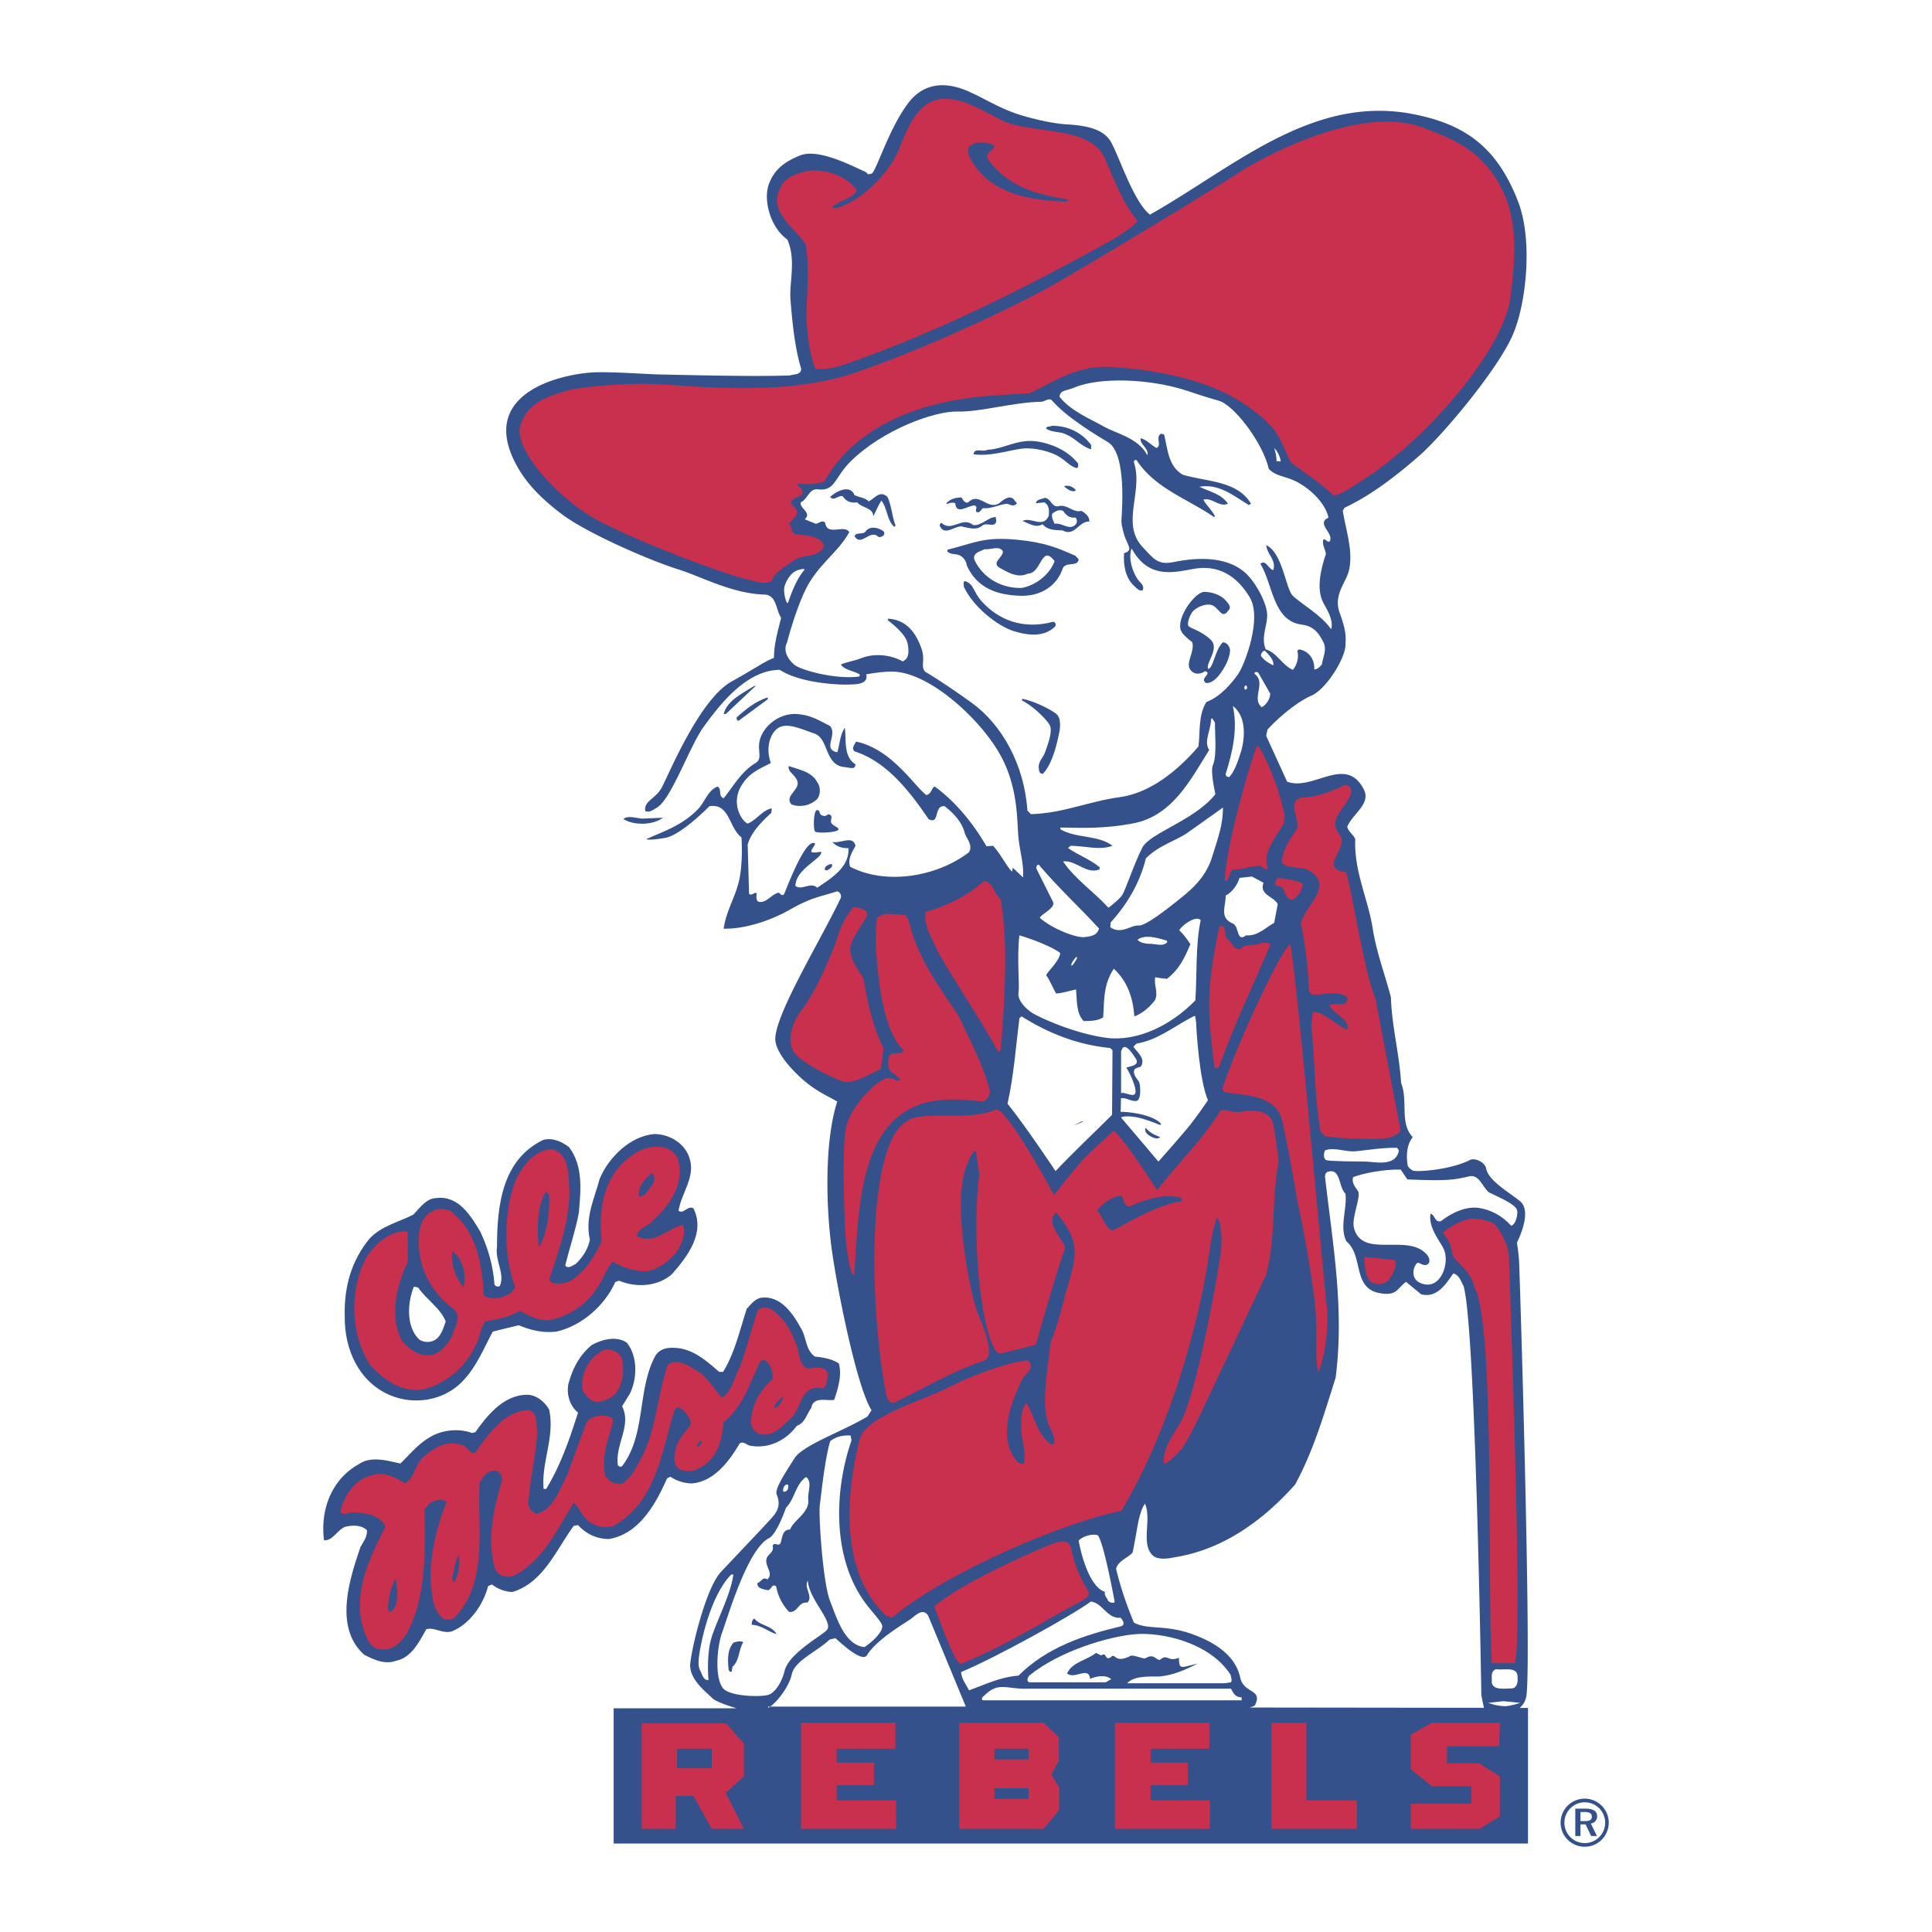<svg xmlns="http://www.w3.org/2000/svg" width="2500" height="2500" viewBox="0 0 192.756 192.756"><g fill-rule="evenodd" clip-rule="evenodd"><path fill="#fff" d="M0 0h192.756v192.756H0V0z"/><path d="M68.752 115.423c.721 1.947-.761 3.553-1.058 5.371.508.382.889-.545 1.481-.252 1.227 2.412-.55 4.781-2.116 6.56-1.397 1.269-3.595 1.397-5.289.674l-.382.129c-1.055 2.369-3.384 4.4-5.879 4.95-1.397.168-2.624-.168-3.766-.635l-2.582.635c-.887 1.65-1.608 3.514-3.047 4.995-1.86 1.902-4.781 2.368-7.192 1.353-3.089-1.313-4.57-4.529-4.526-7.869-.084-2.963.677-5.584 2.495-7.784 1.229-1.273 2.879-1.61 4.358-2.373.679-.719 1.313-1.65 2.329-1.65 2.2-.253 3.426 1.819 4.357 3.385.761 1.649 1.269 3.345 1.398 5.247.124.213.379.258.547.129.508-1.269-.508-2.453-.295-3.895 0-4.188.55-8.716 4.613-10.663.929-.253 1.861.173 2.579.724 1.397 1.857 1.185 4.187.974 6.555-.339 1.779-.932 3.514-1.355 5.248.298.381.679 0 1.016-.129.721-.674 1.271-1.521 1.439-2.453-.507-2.239.466-4.103.974-6.05.889-2.16 3.087-4.315 5.5-4.484 1.483.038 2.92.884 3.427 2.282zM41.294 128.37c-.634 1.521-.805 3.974.505 5.247.382.298.932.337 1.398.169.805-.337 1.016-1.229 1.271-1.947-.51-1.313-1.992-2.244-2.752-3.385l-.422-.084z" fill="#35518b"/><path d="M65.975 78.651c.637-1.031 3.731-8.845 7.024-10.666 2.299-1.273 3.198-1.954 4.219-2.355 0-1.422.401-2.711.713-3.999-.535-.756-.401-2.133-1.556-2.312-3.245-.042-6.454-1.816-8.755-2.532-2.75-.857-9.065-3.587-11.597-5.51-2.262-1.717-3.88-3.416-4.876-5.639-3.005-6.719 5.304-8.421 8.344-8.498 1.9-.049 5.508.218 6.573.225 1.068.008 8.864.241 12.756.089.399-.133 1.11-.044 1.11-.667-.667-2.178-.909-4.91-1.068-6.932-.131-1.717.587-3.905-.31-5.956-1.689-1.199-2.408-3.899-1.865-5.465.54-1.566 1.553-1.945 3.154-2.934 1.635-1.01 5.106 1.016 6.399 1.598.488.221.104.367.711.223.419-.099 1.667-4.365 3.622-6.991 2.327-3.131 5.701-1.367 6.458-1.025 1.264.572 2.885 1.598 4.832 2.183 1.436.431 3.193.84 4.643.924 2.26.129 3.703.597 4.363 1.806.857 1.561 2.223 5.886 3.857 7.195 8.305-4.683 16.131-11.966 26.176-10.044 5.109.977 8.43 3.174 10.578 8.798 1.432 3.756.834 9.986-.535 13.2-1.482 3.48-7.066 10.11-9.332 12.087s-4.799 3.954-7.465 5.198l-.18.312c.312 1.955 1.051 4.011.623 5.911-.281 1.244-1.594 2.465-.934 4.267.717 1.959.6 2.467.578 3.243-.033 1.291-1.906 4.39-3.426 5.032-1.025.434-2.807 1.697-4.35 3.367l-.137.624 2.092 4.576c2.576.979 5.844-2.718 7.643.755.756 1.462-1.111 2.445-1.643 3.733.088.488.619.798.797 1.244-.131 3.333 1.336 6.043 1.779 9.155.398 2.309 1.199 4.4 1.779 6.62.086 2.889.842 5.644 1.02 8.577.711 1.733-.178 4.003 1.156 5.376-.623.803-.668 1.912-.488 2.894 0 0 .158.263.488.44.328.179 3.779-.055 5.709-1.05.443-.229 1.48.158 1.623.872.248 1.233 2.354 2.393 3.377 3.245s.268 2.934-.311 4.133c0 0 .191 1.179.221 2.041.256 7.096 1.225 39.353.705 41.751-.137.693-.508.946-.705 1.179-1.285.337-2.309.312-3.465.179l-.309-1.497s-.578-35.477-1.781-39.342c-.264-.446-.398-1.065-1.02-1.243-.711 1.021-1.602 2.486-3.201 2.086l-1.512-1.244c-.889.624-.871 1.467-2.688 1.115-2.688-.53-1.533-3.736-3.266-5.158-.711-1.467.09-3.201-.09-4.757-.711-.664-.445-2.602-1.777-2.176-.234.075-.266.446-.266.446.756 6.664 1.955 13.15 1.064 20.088-1.154 3.642-2.221 7.328-4.043 10.662-3.201 3.603-7.117 6.388-11.688 7.2-.705.124-2.025.471-2.621-.228-1.055-1.229 0-3.504-.668-5.06-.268.352-.418.822-.576 1.422-.162.595-.402 2.265-.666 3.464-.492.535-1.424.803-1.646 1.601.443 1.868 1.066 3.646 1.777 5.376 1.424.758 3.062.168 5.814 1.149 1.635.585 4.258 1.818 4.793 4.325.354 1.65 2.279 1.115 1.48 2.75-.08.164-.779.188-.779.188H96.361l-3.766-9.122c-.577-.803-1.249.025-1.866.446-.617.416-3.312 2.007-4.224 3.508-.428.709-2.125-.753-3.154-1.689l-.577.134c-1.243 1.199-3.491 2.096-3.778 3.469-.288 1.372-1.885 3.161-2.577 3.374-.694.218-4.143.159-5.423-1.109-.689-.685-2.27-1.794-2.133-3.335.139-1.536 1.551-7.531 3.067-9.152 1.516-1.62 4.821-5.073 5.245-5.599.423-.525.713-1.169.31-2.136-.226-.535.929-2.254 1.778-3.598.848-1.343 4.888-2.71 7.289-4.177l.398-.624c-1.499-2.349-3.488-12.397-3.993-16.228s-.761-10.391.572-14.567c-.961-.555-1.898-.946-3.067-1.883-.949-.758-3.24-2.943-3.109-4.52.225-2.729 4.514-9.672 6.53-13.908a.53.53 0 0 0-.354-.664c-1.779.575-2.564.595-4.781 1.863-1.638.931-4.242 1.913-6.551 1.868.265-1.913 1.325-3.349 1.638-5.301.292-1.817.139-3.81.139-3.81-1.288-.976-1.154-3.421-3.198-3.109-1.422 1.422-3.337 2.998-4.502 3.179-2.77.429-2.398-.527-3.352-1.793.001.003 1.753-1.05 3.053-3.161z" fill="#fff"/><path d="M151.635 170.394c.205-.224.514-.491.637-1.11.52-2.398-.449-36.166-.705-43.262-.029-.862-.221-2.041-.221-2.041.578-1.199 1.334-3.28.311-4.133s-3.129-2.012-3.377-3.245c-.143-.714-1.18-1.101-1.623-.872-1.93.995-5.381 1.229-5.709 1.05a1.364 1.364 0 0 1-.488-.44c-.18-.981-.135-2.091.488-2.894-1.334-1.373-.445-3.643-1.156-5.376-.178-2.934-.934-5.688-1.02-8.577-.58-2.22-1.381-4.312-1.779-6.62-.443-3.112-1.91-5.822-1.779-9.155-.178-.446-.709-.756-.797-1.244.531-1.288 2.398-2.271 1.643-3.733-1.799-3.474-5.066.223-7.643-.755l-2.092-4.576.137-.624c1.543-1.67 3.324-2.934 4.35-3.367 1.52-.642 3.393-3.741 3.426-5.032.021-.775.139-1.283-.578-3.243-.66-1.801.652-3.023.934-4.267.428-1.9-.311-3.957-.623-5.911l.18-.312c2.666-1.244 5.199-3.221 7.465-5.198s7.85-8.607 9.332-12.087c1.369-3.214 1.967-9.444.535-13.2-2.148-5.624-5.469-7.821-10.578-8.798-10.045-1.922-17.871 5.361-26.176 10.044-1.635-1.309-3-5.634-3.857-7.195-.66-1.209-2.104-1.677-4.363-1.806-1.449-.084-3.207-.493-4.643-.924-1.947-.585-3.568-1.61-4.832-2.183-.756-.342-4.131-2.106-6.458 1.025-1.955 2.626-3.203 6.893-3.622 6.991-.606.144-.223-.002-.711-.223-1.293-.582-4.613-2.307-6.399-1.598-1.482.587-2.614 1.368-3.154 2.934-.542 1.566.176 4.266 1.865 5.465.897 2.051.179 4.239.31 5.956.159 2.021.401 4.754 1.068 6.932 0 .622-.711.533-1.11.667-3.892.151-11.688-.082-12.756-.089-1.065-.007-4.672-.274-6.573-.225-3.04.077-11.349 1.779-8.344 8.498.996 2.223 2.614 3.922 4.876 5.639 2.532 1.923 8.847 4.653 11.597 5.51 2.301.716 5.51 2.49 8.755 2.532 1.155.178 1.021 1.556 1.556 2.312-.312 1.288-.713 2.577-.713 3.999-1.021.401-1.92 1.082-4.219 2.355-3.293 1.821-6.412 9.62-7.024 10.666-.607 1.048-1.776 1.288-1.598 2.267.443.179.792-.136 1.109-.31 1.489-.82 3.283-6.122 4.713-8.089 1.429-1.967 4.177-5.688 7.598-5.688 2.198 1.417 6.253 1.496 6.843 1.467.592-.03 2.044.044 1.779-1.023 0 0 1.526-.29 2.666-.268 3.541.072 8.427 4.455 10.532 8 2.053 3.454 1.82 7.041 1.998 8.622.182 1.581.535 2.575.447 3.908l-1.016-.966-.078.392c-.508-.471-1.084-1.688-1.885-2.578l-.666.045c-1.289-2.223-3.023-4.4-5.156-5.956-.325.067-.31.756-.845.845-1.199-.89-3.456-4.598-7.021-5.334-.134.312-.488.669-.134.979 3.201 1.023 5.513 4.001 7.378 6.756 1.154.622.488-1.422 1.6-1.289.976.756 1.776 1.643 2.044 2.8.268.533.801 1.244.357 1.821-3.157 2.402-8.223 3.289-11.823 1.421-.268-.753.179-1.421.533-2.087-.266-1.112-1.509-.178-2.312-.398.357.443.979.664 1.601.622.134 1.864-1.643 2.979-3.109 3.955-.667-.624-1.512.312-2.178-.178.044-1.333 1.511-2.136 2.398-2.979.525-.724-.134-.258-.703-.375-.401-.082.468-.817.215-.914-.815-.302-2.145 2.846-3.022 5.065-.178.268-.399 0-.533-.129-.711.129-1.154.976-1.91.932-.446-.044-.312-.625-.312-.892-.312-.085-.533.356-.756.049l-.134-4.892c.357-1.243 1.425-2.312 2.356-3.153l.044-.446c-.889.134-1.511 1.157-2.401 1.512-.533-.176-1.773-1.985-.577-3.865.818-1.289 1.823-1.601 2.889-2.178-.578-1.556-.03-3.114.845-3.555.874-.444 2.086.128 3.51.622s.994 3.092 2.933 3.333c.769.094 1.113.268 1.155-.265-1.244-.8-.887-2.445-1.066-3.647-.49.711-.49 1.645-.755 2.445-1.512-.312.044-1.687-.711-2.621-1.068-.533-1.967-1.142-3.422-1.199-1.457-.06-2.911.916-3.466 2.222-.558 1.303.31 2.22-.622 2.71-1.424.887-2.18 2.354-3.111 3.466-.58-.179-.134-.935-.622-1.157-.979.401-1.251 1.536-1.912 2.222-1.596 1.665-3.422 2.222-5.198 3.023.354.134 1.311-.042 1.809-.109 1.169-.156 3.08-1.756 4.502-3.179 2.044-.312 1.91 2.133 3.198 3.109 0 0 .153 1.992-.139 3.81-.312 1.952-1.373 3.389-1.638 5.301 2.309.045 4.913-.937 6.551-1.868 2.217-1.269 3.002-1.289 4.781-1.863a.53.53 0 0 1 .354.664c-2.017 4.236-6.305 11.179-6.53 13.908-.131 1.576 2.16 3.762 3.109 4.52 1.169.937 2.106 1.328 3.067 1.883-1.333 4.177-1.078 10.737-.572 14.567s2.495 13.879 3.993 16.228l-.398.624c-2.401 1.467-6.441 2.834-7.289 4.177-.85 1.344-2.004 3.062-1.778 3.598.404.967.114 1.61-.31 2.136-.424.525-3.729 3.979-5.245 5.599-1.517 1.621-2.929 7.616-3.067 9.152-.136 1.541 1.526 2.774 2.215 3.459.362.356 1.791.807 2.391.995H61.224v13.497h91.224v-13.531h-.813v-.007zm-27.901-3.034c-.535-2.507-3.158-3.74-4.793-4.325-2.752-.981-4.391-.392-5.814-1.149-.711-1.729-1.334-3.508-1.777-5.376.223-.798 1.154-1.065 1.646-1.601.264-1.199.504-2.869.666-3.464.158-.6.309-1.07.576-1.422.668 1.556-.387 3.83.668 5.06.596.698 1.916.352 2.621.228 4.57-.812 8.486-3.598 11.688-7.2 1.822-3.334 2.889-7.021 4.043-10.662.891-6.938-.309-13.424-1.064-20.088 0 0 .031-.371.266-.446 1.332-.426 1.066 1.512 1.777 2.176.18 1.556-.621 3.29.09 4.757 1.732 1.422.578 4.628 3.266 5.158 1.816.352 1.799-.491 2.688-1.115l1.512 1.244c1.6.4 2.49-1.065 3.201-2.086.621.178.756.797 1.02 1.243 1.203 3.865 1.781 40.854 1.781 40.854l.256 1.243-23.396-.029c.193-.05.51-.139.562-.248.797-1.636-1.129-1.101-1.483-2.752zm-27.373 2.91H76.636v.124c.749-.382 2.091-2.066 2.361-3.35.287-1.373 2.535-2.27 3.778-3.469l.577-.134c1.028.937 2.726 2.398 3.154 1.689.912-1.501 3.607-3.092 4.224-3.508.617-.421 1.289-1.249 1.866-.446l3.765 9.094z" fill="#35518b"/><path d="M99.93 11.992c2.832 1.447 8.836.434 10.309 3.823 1.189 2.733 1.779 4.397 3.244 6.221-.74.914-2.6 1.952-3.703 2.552-6.158 3.354-15.048 8.108-25.314 11.711-.979.312-1.895.606-3.112.49-.622-1.511-.811-3.59-.89-4.933-.077-1.343.389-4.851-.089-7.512-1.155-1.687-3.496-3.03-2.666-5.287.466-1.264 1.41-1.645 2.666-1.958 1.258-.31 3.753.159 5.002 1.717.488.612-1.492 1.174-2.289 1.751-.047.178.176.221.265.221 2.755-.709 5.453-3.746 6.311-5.82.859-2.076 1.873-5.115 4.623-5.113 1.854.006 3.516 1.049 5.643 2.137z" fill="#c8304d"/><path d="M149.389 18.035c1.945 3.201 1.961 6.699 1.291 11.733-.672 5.034-8.312 14.156-14.932 18.264-.824.513-1.689 1.201-2.668 1.422-1.332-1.289-2.889-2.265-4.266-3.288-1.199-2.222-.875-3.365-4.889-6-4.012-2.636-9.82-3.382-13.152-3.555s-5.514 1.422-8.045 2.621c0 0-1.299.069-3.6.223-6.191.414-13.42 2.445-16.886 8.577-.759.312-1.958.312-2.713.223.089.354.755.577.49 1.065-.312.401-1.422.356-.979 1.112.399.176.622.711.356 1.065l-.666.756c.354.312.131 1.067.798 1.067.934.089 2.312.134 2.713 1.154-.535 1.199-2.044.8-2.934 1.378-.8.622-1.913 1.065-2.312 2.088-.755.533-1.97-.086-2.772-.218-2.415-.624-9.674-3.319-14.114-5.559-4.44-2.237-8.964-7.462-8.184-9.722.585-1.697 1.561-2.574 4.524-3.431 1.752-.508 6.266-.783 8.574-.701 4.049.144 12.943 1.325 20.15-1.078 6.265-2.133 13.844-5.549 19.379-8.513 1.984-1.06 16.68-9.907 18.75-11.307 2.068-1.402 12.229-7.115 18.672-4.675 2.889 1.092 5.473 2.098 7.415 5.299z" fill="#c8304d"/><path d="M99.219 14.524c-.09.577-1.023.666-.623 1.377 1.91 2.755 5.021 3.555 7.998 4.001l-.176.22c-3.512-.131-7.242-.681-9.289-3.778-.391-.589-.76-1.268-.446-1.687.454-.596 1.825-.534 2.536-.133z" fill="#35518b"/><path d="M121.615 39.988c1.496.428 4.357 4.135 4.977 6.8.758.756 1.477.664 2.623 1.199 1.146.538 2.932 1.955 3.332 3.645-1.287.622.533 1.511.135 2.356-.268.22-.398-.312-.666-.133-.135.487.221.934.268 1.421-.492 1.467-.986 3.461-.268 4.844.311.604 1.064 1.69.797 2.668-.932-1.38-3.084-2.619-3.82-3.335s-1.008-4.303-2.668-5.066c.102.959 1.025 1.467.713 2.49-.49-.089-.756-1.112-1.287-.624 1.242 2.001 1.23 5.708 4.145 6.07 1.246.156 1.715.936 2.121 1.709.42.802-.045 1.556-.135 2.267-.223.22-.4.488-.756.488.045-1.023-.535-1.823-1.512-2.001l-.178.136c.178.709-.045 1.42-.443 1.91-1.064-.446-1.6-1.734-2.711-2.046-.531-1.241.24-2.472.135-3.6-.109-1.122-1.006-2.782-1.824-3.686-1.869-2.076-5.086-1.917-7.508-1.422-1.574.322-1.979-.317-3.096-1.511-2.199-2.354.117-5.555-.861-8.443 0-.179.088-.268.268-.223 1.822 2.844 5.199 3.912 7.732 5.688l.088-.089c-.268-.577-.889-1.11-1.154-1.646.844-.265 1.598.801 2.443.402-.621-.979-1.82-1.199-2.844-1.69 1.91-.354 3.424.89 4.932 1.823l.223-.133c-1.377-2.312-4.398-2.178-6.801-2.889-1.463-.845-1.508-2.535-1.865-3.999-.088-.044-.264-.134-.398-.044-.445.399.176 1.065-.357 1.377-.531-.268-.979-.845-1.6-.979-.09.622.889 1.068.67 1.69-.891-1.734-3.162-2.176-4.314-2.845-1.148-.669-3.287-1.511-4.443-2.978.09-.711.605-.55 1.512-.934 2.484-1.048 7.553-.892 11.289.357.702.235 1.612.55 3.106.976z" fill="#fff"/><path d="M104.906 39.898c1.557 1.823 4.709 3.647 5.645 4.224 1.957 1.204 1.332 7.4 1.332 7.871 0 .404.24 1.397.469 1.871.234.624.666 1.085-.201 1.323-.09 1.154.125 2.42.932 3.201.293.28.535.577.889.533.223-.31-.006-.636-.268-.889-.492-.483-1.232-2.141-.807-3.31l.23.376c1.689 2.71 4.221 1.962 6.008 1.65 2.455-.426 4.271.726 5.547 2.839s-.516 6.711-1.109 7.599c-.598.887-1.824 2.356-3.201 2.844-.846 1.291-.623 3.156-.801 4.445-2.178 2.534-4.895 4.663-7.908 5.066-3.016.404-5.602 1.599-8.801 1.688l-.355-.354c-.312-4.621-2.568-8.589-5.552-10.752-1.204-.875-3.424-2.4-4.667-3.114-.491-.666.106-1.098-.401-2.442-.689-1.826-1.69-2.71-3.243-2.844l-.089.134c.917.723 1.91 1.6 2.027 2.477.089.662.151 1.343-.515 1.655-1.202-.667-2.792-.857-4.177-.312-.746.295-1.422.357-2.002.625.446.622 1.425.622 1.913 1.021l-.089.178c-2.401.312-5.862-.657-6.489-1.199-.626-.545-1.112-1.377-.711-2.18.443-1.643.949-3.241 1.645-4.841 1.246-2.879 3.332-3.957 4.576-6.179-.444-.845-2.223.443-2.401-.934-.265-.354-.622.044-.931.089l-1.113-.444c.758-.667-.533-1.068-.399-1.69.8-.398.8-1.466 1.821-1.288 1.645.134 1.548-1.211 3.156-2.799 3.24-3.201 8.423-5.04 10.665-4.977 2.243.062 5.555-.934 8.399-.979.355-.045.619-.357.976-.182z" fill="#fff"/><path d="M108.861 44.388v.443c-.936-.265-1.602-1.11-2.443-1.464-.623-.356-1.512-.178-2.045-.622.043-.268.4-.136.578-.268 1.598.001 2.975.667 3.91 1.911zM107.572 46.256c-.045.176.09.398-.176.443-.625-.179-.93-.617-1.691-1.112-.762-.493-2.547-1.026-3.955-.798-1.404.226-3.064.756-4.621.533.09-.711.932-.178 1.379-.444 1.775-.089 3.078-1.199 5.189-.798 2.131.401 3.352 1.482 3.875 2.176z" fill="#35518b"/><path d="M127.771 46.058c-.105-.027-.176-.072-.412-.044.016-.424-.102-.905-.232-1.313.353.353.644.958.644 1.357z" fill="#fff"/><path d="M107.35 48.921c-.355.265-.887-.134-1.199-.401.398-.176.933.044 1.199.401zM85.262 49.409c.491.223 1.023.223 1.422.622.622-.354 1.112-1.154 1.868-.443.399.845.444 1.955.801 2.844l-.134.134c-.756-.667-.667-1.868-1.289-2.624-.312.49-.535 1.067-.8 1.556-.045-.89-1.154-.8-1.601-1.378-.666.09-1.11-.089-1.466-.621-.488-.09-.845.532-1.244.089.533-.533 2-1.333 2.443-.179zM96.594 50.12c1.113-1.109 1.957.89 3.156.045.402-.354 1.113-.89 1.512-.179.09.09.268.224.135.312-.312.268-.625.045-.936-.044-.799.089-1.555.533-2.4.443-.221.178-.264.491-.621.401-.221-.223.178-.491-.18-.667-.618-.045-1.865 1.023-1.954-.223-.31-.134-.622 0-.845.089l-.042-.089c.398-.446.976-.578 1.511-.578.132.223.355.624.664.49zM105.705 50.478c.844-.134 1.379.711 2.18.488.398.223.844.577.797 1.068-1.064-.047-1.465 1.553-2.662.887-.76-.044-1.471 0-2.002-.622-.711.443-1.422-.134-2-.312.801-.488 2.045.803 2.621-.53.045-.535.045-1.068-.443-1.336l-.844.09c.043-.399.576-.399.844-.533.665-.046.71 1.064 1.509.8z" fill="#35518b"/><path d="M107.307 51.632c.176.223.176.443.043.667-.666.711-1.33-.176-2.133-.044-.133-.31-.355-.667-.221-1.021.309-.223.666-.445 1.064-.267.313.442.667.754 1.247.665z" fill="#fff"/><path d="M99.395 52.033c-.176.664-.932.042-1.379.399-.621.533-1.374.223-2.085.089-.713-.044-1.734 1.021-2.177-.089 0-.089.042-.223.175-.268 1.023.979 2.089-.708 3.158.223.889.089 1.465-.8 2.266-.8l.042.446zM88.196 53.054c.134.357-.176.533-.533.533-.845-.889-1.734 1.023-2.401-.086.134-.446.803-.137 1.068-.446.443-.668 1.422-.4 1.866-.001zM107.617 55.809c-.09.845-1.422.089-1.646 1.068-.531 1.419-1.951 2.646-4.223 2.562-2.105-.077-4.219-.652-5.285-3.008-.044-.488-.446-1.021-.979-1.11-.357-.045-.711-.045-.976-.312l.042-.176c2.598-.617 3.534-1.321 6.979-.979 2.715.267 3.955.8 5.777 1.6l.311.355z" fill="#35518b"/><path d="M100.062 55.009c0 .624-1.111 1.067-.4 1.601.889.488 1.867 1.112 2.889.622 1.377 0 1.332-3.023 2.666-1.244-.488 1.333-1.865 2.4-3.244 2.666-1.998.089-3.912-.976-4.754-2.799-.223-.711.621-.845 1.021-1.065.623.085 1.467-.403 1.822.219zM80.191 56.943c-.741.857-1.246 2.262-1.561 3.159-.124.361-.466-.82-.389-1.445.057-.456.585-1.558 1.377-1.781.288-.081.826-.225.573.067z" fill="#fff"/><path d="M97.975 60.03c1.59 1.747 4.008 2.839 7.109 2.002.221.042.311.31.176.488-1.064 1.023-2.568.929-4.131.443-1.564-.486-4.043-2.398-4.978-4.445.044-.176-.134-.533.178-.533.89.358.753 1.067 1.646 2.045zM122.236 59.852c.406.443.668.755.268 1.112-.578.845-.908-.332-1.557-.577-.643-.248-1.527.22-1.865.533-.336.312-.719 1.318-.488 1.556.229.238 1.332.491 2.223 1.377.891.887-.59 2.369-.277 2.874.506 0 .676-1.942 1.477-2.651.398.042.666.399.711.798-.09 1.335-1.152 2.571-1.33 2.75-.469.468-.893.584-1.115.495-.602-.495.723-.924-.055-1.157-.391.272-.859.352-1.232.091-.992-.688.268-1.912-.045-2.978-.488-.401-1.129-.864-1.199-1.422-.174-1.346 1.543-3.595 2.4-3.6.852-.004 1.68.358 2.084.799z" fill="#35518b"/><path d="M127.037 66.385c-.445-.22-.979-.532-1.242-.976.041-.223.131-.446.398-.488.399.399.934.932.844 1.464zM126.725 69.187c0 .62-.443 1.155-.842 1.375-1.068-.887.488-2.443-.713-3.332-.043-.265.268-.176.357-.134l1.198 2.091zM124.416 68.563c.043.134-.088.178-.133.267a.25.25 0 0 1 0-.445c.045 0 .133.089.133.178z" fill="#fff"/><path d="M72.421 71.231h-.223c.354-1.378 1.955-2.091 3.064-2.802h.134l-2.975 2.802zM76.599 69.765l-2.889 2.133c-.178.042-.223-.134-.223-.312.89-.8 1.91-1.645 3.112-1.999v.178zM105.484 71.32c.318.359.348 1.11.178 1.865-.172.756-.578 2.934-1.6 3.999-.266.089-.402-.223-.402-.399-.176-.756.432-1.179.625-1.779s.84-2.104.398-2.755c-.441-.649-1.689-1.865-2.711-2.356v-.178c1.29.223 3.192 1.241 3.512 1.603z" fill="#35518b"/><path d="M123.881 74.786c-.309.932-.576 1.955-1.199 2.71-.223.089-.4-.089-.4-.268.666-2.088 1.246-4.534.713-6.798 1.288.979 1.243 2.887.886 4.356zM121.215 72.076c0 1.509.203 3.317-.211 4.281-.264.622.256 2.872.256 2.872-1.998 2.579-6.525 3.87-7.289 5.334-.76 1.463-1.695 4.267-2.008 4.738-.312.466-1.369 1.263-1.369 1.263-1.377-1.511-3.377-2.889-4.533-4.623 1.336-.133 2.312 1.333 3.645.798v-.223c-.977-.797-2.133-1.2-3.156-1.909l.268-.223c1.377 0 2.889.488 4.178 0-1.467-1.112-3.598-.711-5.199-1.643v-.178c2.488.042 4.35.119 7.201-.401 4.033-.739 5.863-4.532 7.643-7.334-.578-.887.178-1.955.178-3.02l.088-.178.308.446z" fill="#fff"/><path d="M125.615 74.519c1.244 2.133 2.045 4.487 2.576 6.888l-.133.8c-.799 1.378-2.176 2.844-1.557 4.488-.309.134-.529-.223-.797-.312-.979 0-1.779.446-2.711.357-.4.357-.312 1.154-.801 1.154.088-3.509 2.711-12.354 3.199-13.419l.224.044z" fill="#c8304d"/><path d="M81.532 78.029c.354.443.354 1.244 0 1.689-.622.622-1.69.89-2.58.533-.8-.979 1.246-1.511.446-2.621-.268-.446-.8-.669-.711-1.202 1.021.358 2.267.533 2.845 1.601z" fill="#35518b"/><path d="M134.814 79.005c-.268 1.514-2.531 2.624-1.156 4.266 1.066 1.246-2.266 3.378.623 3.735.578 1.511 1.771 9.855 2.941 12.585a5225.23 5225.23 0 0 0 2.523 13.235c-.799.887-1.926.797-3.197.797-1.275 0-2.934-.044-4.355-.262l-.445-.491c-.623-3.603-.533-7.021-.932-10.623l.176-1.288c1.291.044 2.223 1.332 3.424 1.778.264-1.154-1.426-1.556-1.779-2.442.621-.357 1.82.307 1.82-.759-.932-.798-2.441-.223-3.6-.312l-.268-.396c-.086-2.27-.352-4.579-.797-6.669.309-1.729 3.453-3.795.756-5.332-.77-.436-2.002-.045-2.668-.798.088-1.29.844-2.312 1.51-3.336.357-1.065-1.064-2.621.402-3.109 1.555-.045 2.934-.58 4.221-1.199.444-.177.846.177.801.62z" fill="#c8304d"/><path d="M122.016 80.562c0 1.689-.434 2.866-1.111 5.021-.678 2.157-2.357 3.425-3.465 4.312-1.111.887-3.195 2.512-3.84 2.443-.73-.074-1.717.937-2.826.178l.041-.49c1.734-1.908 2.934-4.043 3.514-6.396 1.334-1.335 3.107-1.789 4.182-2.569 1.077-.778 2.481-1.744 3.505-2.499z" fill="#fff"/><path d="M82.998 86.204c.131.312-.268.535-.491.625h-.178c-.176-.358.357-.625.669-.625z" fill="#35518b"/><path d="M103.66 86.293c1.867 2.225 4.135 4.311 6 6.357-.221.625-.633.753-1.467.847-.832.089-3.152-.802-4.443-1.912 0-.312 1.51-.937 1.334-1.556l-1.689-3.379c0-.179.044-.446.265-.357zM126.059 88.072c-.443 1.244 1.023 1.333 1.422 2.136l-.354 1.863c-.889.491-1.645 1.338-2.799 1.249-1.023.753-.625-.937-1.381-1.204-1.332-.575-.621-1.773-.666-2.755.666-.352 1.201-1.11 1.379-1.774l1.244-.134 1.155.619z" fill="#fff"/><path d="M129.971 88.161c-.045.713-.445 1.244-.979 1.6-1.023.045-.533-1.511-1.688-1.377-.133-.178-.045-.58.176-.798.846.129 1.735.173 2.491.575zM99.84 89.717c.756 4.667.398 9.419.09 14.087-.18.356.088.977-.312 1.154-1.82-3.285-4.043-6.53-5.998-9.91-.536-1.289-1.467-2.577-1.291-4.043 2.091-.619 4.135-1.556 5.867-3.112.933.179.978 1.289 1.644 1.824zM86.506 91.094c.253.382-1.729 2.433-1.687 3.686.03.893.756 1.957 1.333 2.845.401 2.447.934 4.846 2 6.977l-.265 2.046c-1.202.535-2.854 1.596-3.823 1.244-.969-.347-3.895-1.71-4.799-2.844-.904-1.131-.091-3.261.558-4.054 1.578-1.928 3.414-6.377 3.753-7.546.339-1.165.89-2.086 1.556-2.934.532.05 1.005.015 1.374.58z" fill="#c8304d"/><path d="M90.814 92.397c.994 4.093 4.467 8.082 4.982 9.275.513 1.194 2.399 4.663 2.979 7.244-.047.396-.365.927-.715.977-.346.049-4.067-.729-6.837.515-5.557 2.497-5.56 10.639-6.003 16.862-.372-.253-.488-1.249-.721-2.537-.235-1.283-.54-9.731-.124-12.085.416-2.358 3.387-5.124 4.217-5.104.83.02.805.525 1.204.168-.223-.44-1.016-.674-1.11-1.154-.094-.48-.188-1.402.444-1.467.631-.064.889.089 1.023-.312-1.504-1.328-2.195-4.792-2.438-6.828-.243-2.032-.451-3.88-.23-6.323.667-.758 1.868-.312 2.757-.357 0 .001.288-.043.572 1.126z" fill="#c8304d"/><path d="M119.793 91.803c-.531 2.537-.355 5.337-.531 8.002-2.312 2.398-5.734 4.173-8.936 3.731-3.197-.437-6.619-2.031-7.285-2.443-.67-.411-1.541-1.268-1.426-2.046.133-.862-.178-3.354.09-5.728 1.623.481 3.486 1.269 4.078 1.769-.117.877-1.285 1.813-1.402 2.22.324.406.758 1.467.994 1.813.758-.055 1.402-.292 1.986-.406.09 1.065 0 2.394.762 3.156.877 0 1.492-.064 1.939-.376l.047-.733c.045-1.557.176-2.869 1.018-4.112 1.334 1.243 1.908 2.823 2.045 4.756.754-.268 1.51-.892 2.045-1.601.4-.708-.135-1.601.043-2.309.404.089.699.104 1.164.163 1.289-.99 1.795-2.19 2.34-3.448 0 0-.404-.719-1.111-1.402.292-.526 1.695-1.522 2.14-1.006z" fill="#fff"/><path d="M122.459 93.671c.402.312.625 1.109 1.291 1.021.578-.708 1.465-.173 2.176-.664.268.089.713-.089.799.267-1.73 4.088-3.641 8.042-5.109 12.175-.133.089-.311.178-.443.044-.311-2.576-.658-5.118-.488-7.774.166-2.655.975-6.312.975-6.312.799-.313.356.891.799 1.243z" fill="#c8304d"/><path d="M116.459 93.983c-.398.535-1.242.134-1.908.178-.4-.044-.758-.089-1.068-.401.756-.575 2.045-.178 2.934.089l.042.134z" fill="#fff"/><path d="M132.369 130.293c.186 1.412 0 4.662-.842 6.62-.307-1.378-.139-2.413-.223-5.287-.084-2.879-1.355-9.43-1.723-11.139-.367-1.715-.781-4.757-1.639-8.577-.615-2.745-3.75-2.597-5.797-2.948l-.176-.356c1.113-3.603 5.555-13.379 6.754-14.444.627 2.699 3.353 33.886 3.646 36.131z" fill="#c8304d"/><path d="M110.773 104.562l.221.219-.043 6.446c-1.986 1.981-3.766 3.627-5.637 5.613 0 0-3.039-4.559-4.793-6.724.621-2.755.83-5.688 1.184-8.532l.223-.179c2.666 1.69 5.599 2.845 8.845 3.157zM111.84 109.581c.445-.134.947.312 1.51.268s.441-1.689.268-1.952c-.23-.352-.674-.788-.406-1.229.398-.312.664-.025.758-.645.094-.624-.574-1.105-.887-1.596l.312-.312c1.998-.312 3.6-1.601 5.334-2.532.213-.109.461-.253.502-.224 0 0 .109.516.117.843.02.664.324 5.659 1.172 7.562 0 0-1.119 1.689-2.105 2.863-1.229 1.462-2.842 3.266-2.842 3.266s-2.012-2.388-3.707-4.375c-.045-.134.758-.233 1.752 0 .996.233 2.133.729 2.133.729l.09-.134c-.891-.977-3.502-1.219-4.033-1.18l.032-1.352z" fill="#fff"/><path d="M111.852 104.918c.268-1.114 1.064.05 1.533.813.232.584-.611.648-1.014.782 0 0 .389.575.721 1.497.76 2.105-.795.832-1.24 1.055v-4.147z" fill="#fff"/><path d="M126.949 111.896c.281.852.621 3.998.621 3.998-.711 3.553-.266 7.686-1.246 11.287-1.598 3.33-3.943 8.448-4.709 10-.766 1.545-2.879 6.342-3.732 7.377-.854 1.031-1.6 1.462-1.6 1.462l-.178-.084c-.09-1.823 1.391-3.261 1.953-4.578 1.621-3.796 3.414-14.092 3.727-16.272.168-1.169.098-3.28-.395-3.592-.662 2.086-.67 3.537-1.24 6.485-1.248 6.462-3.979 15.584-8.268 22.753-5.299 1.017-17.231 5.932-22.887 10.669l-.622-.224c-4.489-4.311-4.043-11.644-2.666-17.332.31-2.487 6.379-4.088 8.943-5.426 3.432-1.794 7.542-2.84 7.944-2.661.756.754-.355 1.288-.623 1.908-1.154 2.313-2.441 5.822-.535 8.091.178.179.447.401.713.224.266-1.07-.287-2.562-.266-3.425.02-.866-.09-1.912.531-2.576.801 1.289 1.068 3.151 2.445 4.133l.312-.045c.131-.758-.271-1.199-.58-2.046-.74-2.047-.045-5.421.223-8.087.668-1.601 1.111-3.34 1.453-4.717.346-1.378 1.248-3.508.859-5.193-.295-1.268-1.068-2.18-1.734-3.066-1.377 1.109 1.203 3.106.844 3.735-.357.625-1.998 6.308-2.887 9.464-.98.283-1.992.516-3.602.888-1.432-.214-2.993-9.96-2.043-17.952l-.357-2.27c-.399.134-.525.6-.797 1.199-1.742 3.84.374 13.186.831 14.523.455 1.338 2.105 4.677.812 5.212-3.199 1.021-6.043 2.8-9.065 4.222-.444 0-.578-.49-.711-.803-1.378-7.373-1.64-17.446-.31-22.887.479-1.962 1.234-4.444 3.421-4.841s5.332.268 7.776-.714c.922-.659 5.873 8.488 5.873 8.488s2.264-2.963 3.391-4.038c1.127-1.081 2.512-2.358 2.512-2.358.711.223 4.363 5.91 4.363 5.91 2.045-2.621 4.615-5.113 6.348-7.957.666-.134 1.301.307 2.088.134.791-.174 2.664-.253 3.07.982z" fill="#c8304d"/><path fill="#35518b" d="M107.084 112.292l.801-.396h.22l-1.021.396zM115.75 113.446c-.223.268-.674.084-.979-.084-.305-.179-.621-.446-.488-.848.447.496.856.699 1.467.932z"/><path d="M139.568 114.784c-.309 1.685-2.438 1.114-3.287 1.109-.852-.01-3.541-.029-3.912-.134-.369-.108-.311-.713-.176-.976.797-.357 2.01.119 2.846.089.838-.035 2.842-.401 4.352-.356l.177.268zM140.414 117.673c3.98.163 4.609.055 6.166-.308 1.01-.232 1.342 1.104 1.967 1.596.977.485 2.555 1.135 2.799 1.729.139.342-.09 1.511-.578 1.6-.887-.976-1.984-1.59-3.244-1.778-1.258-.184-2.709.491-3.777 1.333-.623.134-.578-.664-1.021-.753-.268 1.377 1.031 2.858 1.334 3.558.609 1.402-.342 4.177-2.312 3.374-1.258-.511-.576-2.041-.266-2.041.311.084.578.352.932.173.357-.218.18-.753-.088-1.021-1.91-2.131-6.428.495-7.242-2.621-.273-1.03.76-3.166.398-3.687-.363-.525-.621-.848-.488-1.378.984-.396 3.109-.802 4.754-.758l.666.982z" fill="#fff"/><path d="M109.467 120.799c.391-.703 1.615-1.486 2.416-1.486.311.356.178.937.756 1.07 1.555-.669 3.422-1.333 5.156-.892a.51.51 0 0 1 .133.356c-2.49.312-5.809 2.389-6.666 2.8-.862.412-1.328-1.541-1.795-1.848z" fill="#35518b"/><path d="M149.258 122.29c.361.457 1.285 1.913 1.285 3.112 0 0 1.492 39.833.559 40.536h-2.262c-.486-6.867.389-33.99-1.76-37.559-.268-1.58-2.123-2.695-2.178-3.245-.059-.575-.262-1.362-.965-2.155.799-.664 2.264-1.467 3.098-1.402.836.065 1.86.263 2.223.713zM139.215 125.715c.176.619-.246 1.387-.533 1.818-.289.436-.996.768-1.734.445-.738-.321-.816-1.783-.816-2.581l3.083.318z" fill="#c8304d"/><path d="M84.953 143.711c-1.734 5.024-1.917 11.624 1.288 16.089.699.971 1.725 2.007 1.779 2.398.084.624-1.023 1.645-1.779 2.135-1.955-.223-2.732-2.819-3.438-4.633-.706-1.809-1.154-8.577-1.006-9.588.148-1.016.446-4.266 1.023-6.312.577-.49 1.333-.619 2.044-.58l.089.491zM80.642 149.622c.134 1.288-1.422 2.002-1.821 2.978-.758 0-.758.754-.934 1.333-.223.446-.669-.178-.8.312.178.664-.535.798-.622 1.333-.134.753.753 1.422.087 2.002-.443-.312-.62.263-.976.352-.089.535.577.624.976.714.401.089.446-.759.889-.357a4.924 4.924 0 0 0 1.291 2.532c.887.089.887-1.021 1.821-.932.622-.58-.399-1.511.044-2.181.134 1.868 2.438 3.944 1.955 4.847-.266.495-3.803 2.294-4.267 4.132-.327 1.299-1.011 2.195-1.598 2.398-.59.203-3.201.233-4.313-.441-1.11-.678-.912-4.187-.31-5.821.602-1.641 2.52-8.271 4.658-9.36.622-.316 1.34-2.017 1.697-3.037.89-.892.934-2.314 2-3.067.666.485.134 1.51.223 2.263zM78.598 148.11c.134.268 0 .625-.268.714h-.179c-.088-.267.09-.758.447-.714zM111.217 159.844c-.18.134-.488.045-.666-.134-.09-.312-.402-.49-.312-.892-1.863-.6-2.621-5.108-2.621-5.108.445-.49 1.461-.713 1.91-.53.62.753 1.689 6.664 1.689 6.664z" fill="#fff"/><path d="M106.861 154.424c.268 1.601.934 3.022 1.734 4.355.176.529-.297.768-1.936 1.625-1.637.856-6.643 3.974-10.819 5.614-.667-.219-2.088-4.396-2.624-5.729 1.999-1.779 6.739-4.098 10.323-5.658 1.836-.792 2.967-1.322 3.322-.207z" fill="#c8304d"/><path d="M73.175 157.089c-.354 2.354-1.93 5.049-2.309 6.754-.381 1.709-.178 3.775-.178 3.775-.533.05-.617-.56-.8-.887-.181-.327-.26-.713-.134-1.601.173-1.209 1.068-5.866 3.201-8.042h.22v.001zM111.793 161.4c.18.178.535.663.09.842-3.732.892-7.42 2.091-10.268 4.936-1.82.134-3.332.887-4.932 1.466-.265-.534-.753-1.114-.797-1.822 3.446-1.428 11.134-5.688 12.958-7.041 1.199.177 1.617 1.752 2.949 1.619z" fill="#fff"/><path d="M77.486 163.045c-.711-.179-1.554-.937-2.488-.937 0-.263.045-.53.265-.619.622.753 1.735.664 2.223 1.556z" fill="#35518b"/><path d="M112.457 167.94c.674-.753 2.182-.674 3.205-.674 1.422-.134 2.619-.669 3.822-1.293-1.754.431-1.824.624-1.869-.575-1.131.461-1.131-.476-1.902.218-.496-.044-.555-.693-1.48-.148-.471-.045-.93-.302-1.373-.292-1.754.922-1.521-.406-2.061.188-.631.342-.318-.595-.941-.203l-.506-.253c-.934.758-2.357.892-2.889 2.046.754.664 2.146-.782 2.303.545.701-.312 1.605-.41 2.096.03l-.535.312h-7.643c-.312-.134-.133-.491 0-.664 3.068-2.492 7.979-3.915 10.576-4.133 2.6-.223 7.424.798 9.512 4.044.045.262.176.529.045.753l-.627.099h-9.733z" fill="#fff"/><path d="M74.153 163.843c-.488.798-.354 1.823-1.065 2.443l-.089.49c-.178.089-.312-.134-.312-.268-.089-.887-.134-1.908.488-2.621.312-.089.666-.223.978-.044z" fill="#35518b"/><path d="M98.061 169.64c-.176-.089-.086-.331.09-.421 1.467-1.511 2.271-.659 4.377-.738h20.289c.268.535.443.828 1.064.872v.287h-25.82zM107.426 95.469c.111.144-.148.381-.234.585-.078.118-.146.228-.295.307-.074-.258.254-.629.477-.887l.052-.005zM151.41 167.381c.047.49-.088.976-.486 1.065-.713 0-1.879.242-2.09-.53.045-.491-.178-1.199.443-1.378.756.134 2.18-.356 2.133.843z" fill="#fff"/><path d="M66.154 81.584c-1.021.755-2.889.8-3.954.134.398-.401 1.288-.089 1.865-.044l2.089-.09zM81.34 82.984c.409.176 2.106.057 2.282-.176.173-.233-.412-.35-.645-.645-.233-.292.196-.691-.176-.875-.349-.176-.226.295-.817.057-.292-.117-.117-.525-.468-.525-.369.001-.403 2.065-.176 2.164z" fill="#35518b"/><path d="M67.568 115.463c.931 2.497-.803 4.91-2.666 6.56-.466.382-1.353.635-1.353 1.313 1.734.888 3.045-.763 4.568-1.145.381.932-.126 1.947-.634 2.75-.763.932-1.821 1.694-2.96 1.902-1.271 0-2.371-.376-3.387-.971-.676.719-.929 1.778-1.566 2.626-1.016 1.65-2.876 2.874-4.781 3.211-1.142.089-2.029-.461-2.918-.927-1.058.634-2.285.843-3.471 1.056-.547.763-.508 1.734-1.013 2.497-.974 2.155-3.089 3.851-5.332 4.315-1.989.214-3.682-.887-5.079-2.412-2.071-3.048-2.158-7.824-.295-11 .93-1.269 2.369-2.537 3.979-2.369.04.971.04 2.031 0 3.087-1.103 2.329-1.863 5.46-.511 7.869.634.763 1.566 1.441 2.708 1.396 1.1-.124 1.863-1.14 2.284-2.031.213-.803.974-1.774.171-2.537-2.581-1.902-3.85-4.781-3.471-7.829.129-.803.51-1.649 1.355-1.986.423-.342 1.142-.213 1.65-.084 2.666 1.947 3.257 5.247 3.429 8.502.845.511 2.029.258 2.79-.336l.339-.467c-1.184-3.131-1.184-7.531.044-10.707.674-1.393 1.945-3.127 3.721-3.087 1.734.634 1.524 2.666 1.65 4.231-.042 3.131-1.1 5.966-2.031 8.8.381.595 1.355.342 1.905.213 1.608-.803 2.624-2.581 3.342-4.063-.339-3.299.211-6.639 3.045-8.586 1.188-.931 3.559-1.397 4.488.209zm-2.539 1.565c-.676.55-1.479 1.481-1.269 2.374.634-.045.974-.764 1.313-1.189.253-.337.337-.927-.044-1.185zm-10.534 1.824c-.974 1.521-.89 3.722-.761 5.456h.168c.676-1.521.971-3.256.887-5.079l-.294-.377zm-9.353 5.965c-.21 1.309.339 2.661 1.103 3.637.295-1.312-.045-2.834-1.103-3.637z" fill="#c8304d"/><path d="M79.881 132.473c.592.893.466 2.245 1.439 2.879.845.085 1.647.213 2.368.674.337 1.146-.084 2.542-.465 3.643-.761.123-2.074-.382-2.284.802-.466.635-.637 1.526-1.439 1.779-1.058 1.438-2.792 2.329-4.653 1.987-.339-.045-.679-.506-1.058-.213-1.016 1.739-2.582 3.85-4.824 3.979-.763-.04-1.481-.253-2.073-.674l-.339.168c-1.1 2.492-2.75 5.54-5.797 6.05-1.227 0-2.284-.51-3.087-1.396l-.424.084c-1.734 2.328-3.005 5.668-6.134 6.6a3.533 3.533 0 0 1-2.032-.758l-.381.168c-.466 1.819-1.818 3.806-3.64 4.524-.929.253-1.734-.466-2.537-.213-.679 1.229-1.481 2.839-3.005 3.136-1.142.422-2.242-.128-3.173-.594-3.047-2.711-1.481-7.532-.379-10.747.294-.551.718-1.061.634-1.695-.553-.505-1.397-.505-2.116-.337-.802.253-1.271 1.438-2.158 1.353-.382-3.087.761-6.089 3.511-7.615 1.187-.803 2.794-.337 4.105-.04.889-.847 1.776-1.947 2.876-2.581 1.187-.763 2.921-.972 4.273-.466l.339-.084c1.227-1.734 2.876-3.767 5.248-3.727.887.045 1.692.724 2.113 1.481.592 2.75-.803 5.247-.55 7.913h.255c1.437-2.368 2.326-4.95 3.174-7.616-.806-.679-1.145-1.733-.974-2.794.381-1.477 1.058-2.874 2.326-3.935.974-.55 2.455-.971 3.513-.253 1.101 1.354 1.058 3.598.295 5.119l-.76 1.229c.974 1.947-.719 3.811-.423 5.882.084.124.297.213.423.084 2.411-3.132 1.481-7.7 3.342-11.045.55-.803 1.439-.803 2.285-.718 1.607.213 2.834 1.312 4.062 2.368h.382c1.185-1.903 1.65-4.143 2.369-6.303.381-.382.805-1.016 1.479-1.1 1.905-.214 3.134 1.604 3.894 3.002z" fill="#35518b"/><path d="M62.068 135.649c.21 1.1.084 2.239-.466 3.131-.381.674-1.142.888-1.818 1.101-.805.084-1.355-.635-1.692-1.229-.129-1.441.463-2.879 1.692-3.682.676-.678 2.029-.252 2.284.679z" fill="#c8304d"/><path d="M79.416 134.083c.381.803.253 1.987 1.1 2.453.676 0 1.779-.382 2.074.505-.042.511-.042 1.189-.508 1.482-2.327-.506-2.032 2.16-3.343 3.131-.889.848-1.863 1.863-3.131 1.313-.679-.337-.805-1.14-.592-1.818.168-1.438 1.1-2.666 2.116-3.643-.042-.718-.255-1.521-.932-1.857l-.337.168c-1.06 2.116-1.652 4.439-3.684 6.09-.126 1.863-.718 3.855-2.537 4.613-.508.342-1.143.253-1.734.129-.763-.382-.679-1.353-.508-2.032.211-.931.887-1.733 1.523-2.413.042-.718-.552-1.481-1.187-1.773-.379-.084-.463.377-.55.635-1.227 4.018-1.777 8.799-5.966 11.168-.803.297-1.776.084-2.411-.421-.763-.466-.974-1.442-1.566-1.863-1.65 2.581-3.005 5.753-6.008 7.278-.763.253-1.692-.044-1.902-.892-.764-2.918-.045-5.966.76-8.632 0-.421-.171-.887-.637-.971-.76-.129-1.311.679-1.605 1.229-.255 4.608.929 9.984-2.582 13.497-.382.169-.974.209-1.269-.173-.976-1.016-.89-2.492-1.058-3.85.042-2.706.676-5.203 1.605-7.572-.466-.51-1.185-.128-1.692.124l-.505.64c.084 4.4.168 8.84-1.821 12.438-.592.847-1.353 1.604-2.411 1.481-.678.084-1.271-.511-1.481-1.061-1.821-3.89.126-7.824 1.818-11.169-.508-1.184-1.99-1.353-3.258-1.437-.382 0-1.016.421-1.227-.084.339-1.566 1.482-3.261 3.129-3.598 1.271-.426 2.329.213 3.345.803.847-.55.974-1.734 1.65-2.497 1.101-1.016 2.495-1.903 4.019-1.313.55.045 1.058 1.442 1.523.426 1.271-1.778 2.877-3.934 5.206-3.934.845.382.634 1.437.76 2.155-.126 2.458-.76 4.826-.887 7.239.084.46.421.803.803.971 1.734-.466 2.242-2.368 3.003-3.721l2.031-5.5c.595-.595 1.481-.724 2.242-.466.592.124.255.758.213 1.1-.466 1.477-.974 3.043-.634 4.737a1.622 1.622 0 0 0 1.649.847c.932-.51 1.479-1.694 1.99-2.625 1.479-2.835 1.566-6.219 2.624-9.267 1.185-.763 2.326.337 3.34.887.805.764 1.397 1.61 2.031 2.413 1.058-.634 1.227-2.031 1.821-3.086.676-1.863 1.142-3.767 1.776-5.629.423-.422 1.016-.298 1.481-.04 1.188.888 1.865 2.117 2.331 3.385zm-2.2 6.348l.084.039c.466-.123.718-.634.847-1.055-.339 0-.805.634-.931 1.016zm-7.277 3.256c-.171.168-.465.337-.339.678h.126c.127-.214.381-.427.213-.678zm-24.16 11.425c-.297.55-.424 1.1-.508 1.734-.129.252-.255.887.084.971.382-.718.592-1.818.424-2.705zm-6.305 2.368c-.466.887-.718 1.903-.761 2.958 0 .174.084.466.337.342.847-.762.592-2.244.424-3.3z" fill="#c8304d"/><path d="M160.504 181.854a2.4 2.4 0 1 1-4.801-.007 2.4 2.4 0 0 1 4.801.007zm-2.389-2.037a2.037 2.037 0 0 0-2.035 2.037 2.034 2.034 0 1 0 2.035-2.037z" fill="#35518b"/><path d="M157.684 180.784h.422c.248 0 .428.039.543.113.111.074.168.193.168.357 0 .153-.055.268-.162.332-.105.069-.283.104-.535.104h-.436v-.906zm1.496.906a.753.753 0 0 0 .166-.49c0-.248-.096-.437-.289-.561-.191-.123-.479-.188-.859-.188h-1.031v2.73h.518v-1.165h.508l.555 1.165h.586l-.617-1.244a.769.769 0 0 0 .463-.247z" fill="#35518b"/><path fill="#c8304d" d="M64.023 182.464v-10.515h8.436l1.764 2.017v3.269l-1.826 1.641 1.826 3.588h-3.211l-1.826-3.276h-1.764v3.276h-3.399z"/><path fill="#35518b" d="M71.012 176.418v-1.952h-3.464v1.952h3.464z"/><path fill="#c8304d" d="M79.921 171.885h9.414v2.581h-5.856v1.388h3.716v2.264h-3.716v1.511h5.918v2.835h-9.476v-10.579zM111.238 171.885h9.416v2.581h-5.855v1.388h3.713v2.264h-3.713v1.511h5.918v2.835h-9.479v-10.579zM126.859 171.885h3.481v7.744h5.041v2.835h-8.522v-10.579zM95.692 171.885h8.439l1.512 1.452v2.328l-.756 1.383.785 1.264v2.263l-1.541 1.889h-8.439v-10.579z"/><path fill="#35518b" d="M102.619 175.536v-1.07h-3.4v1.07h3.4zM102.619 179.476V178.4h-3.4v1.076h3.4z"/><path fill="#c8304d" d="M149.646 171.885h-6.796l-2.094 1.199v3.438l2.098 1.68h3.945v1.764h-6.043v2.498h6.877l2.006-1.254v-3.975l-2.071-1.312h-3.203v-1.704h5.205l.076-2.334z"/><path d="M148.48 169.893l1.512-.168 1.68.168s-.967.332-1.514.332c-.838 0-1.678-.332-1.678-.332z" fill="#fff"/></g></svg>